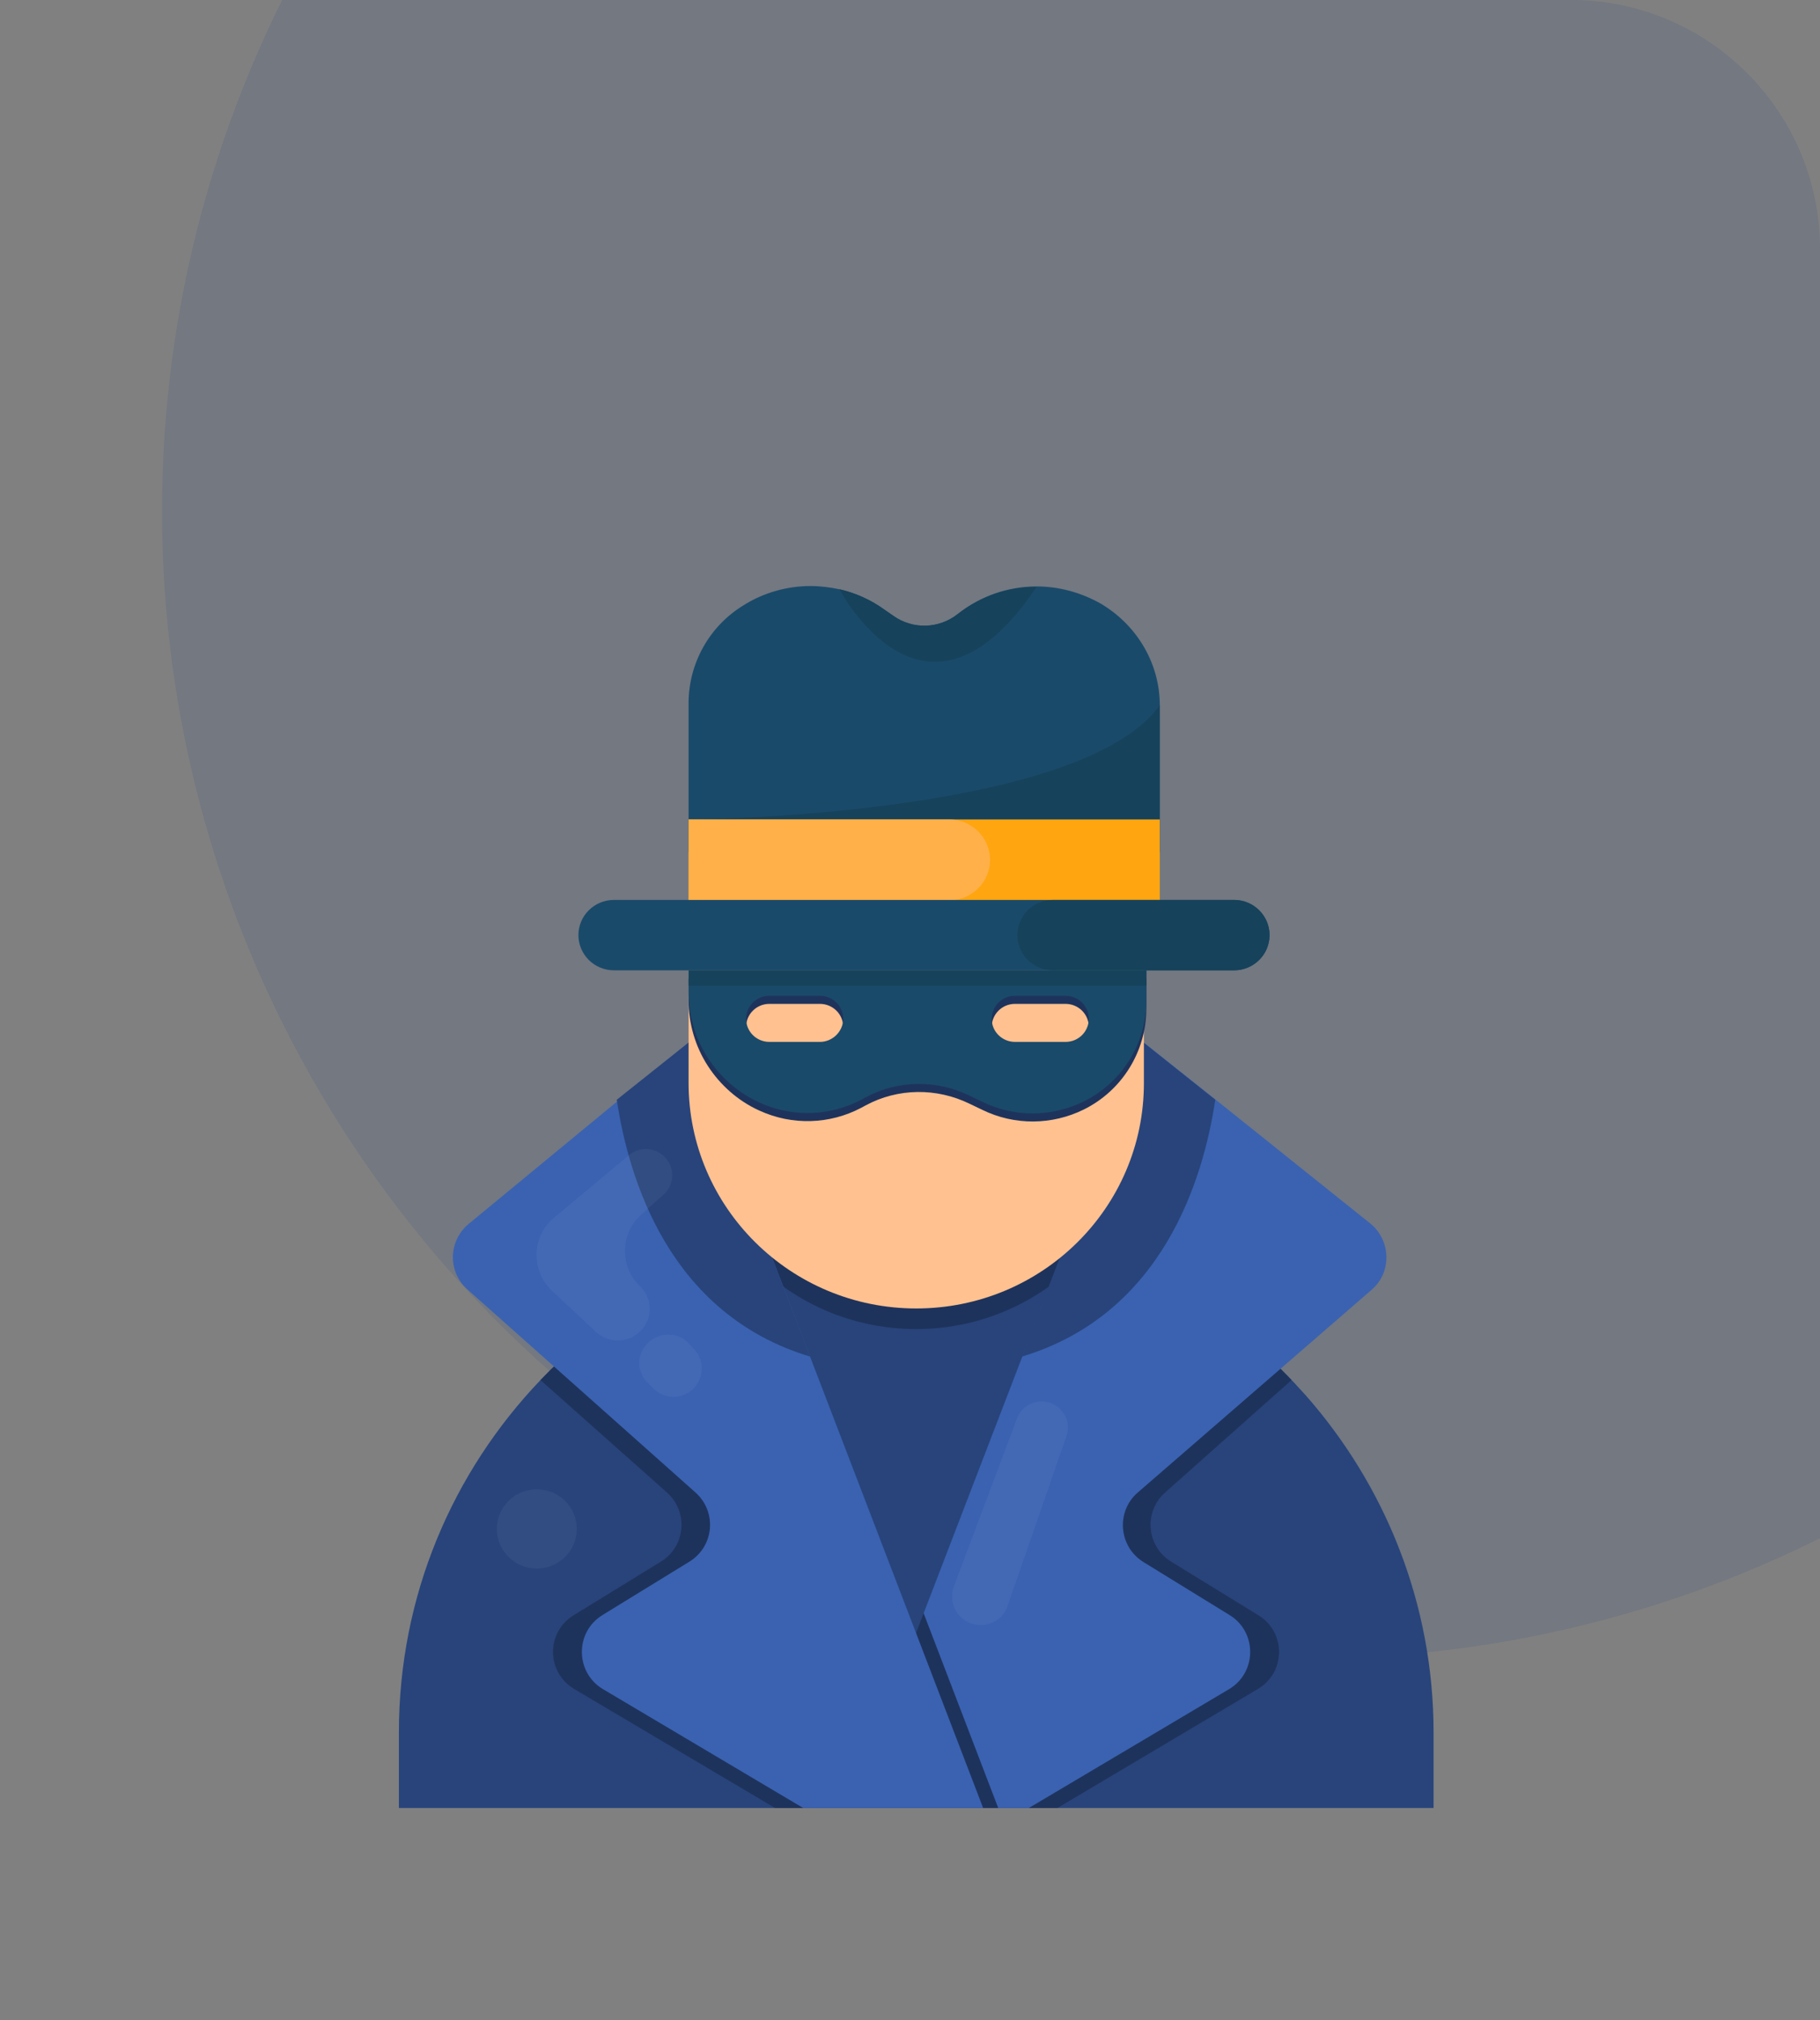 <svg width="146" height="162" viewBox="0 0 146 162" fill="none" xmlns="http://www.w3.org/2000/svg">
<rect x="0" y="0" width="146" height="162" fill="#808080" stroke="none"/>
<g clip-path="url(#clip0_1_253)">
<circle cx="105" cy="41" r="92" fill="#2E4D8B" fill-opacity="0.15"/>
<g clip-path="url(#clip1_1_253)">
<path d="M115 138.934V145H32V138.934C32 127.969 36.32 118.043 43.357 110.679C47.775 106.072 53.241 102.439 59.427 100.233C59.492 100.201 59.525 100.201 59.59 100.168C63.943 98.644 68.623 97.8 73.5 97.8C78.377 97.8 83.057 98.644 87.41 100.168C90.879 101.401 94.152 103.056 97.13 105.132C99.159 106.527 101.09 108.116 102.825 109.868C103.479 110.517 104.101 111.198 104.723 111.879C111.105 119.113 115 128.585 115 138.934Z" fill="#28447B"/>
<path d="M87.41 100.201C84.071 104.094 79.064 106.591 73.5 106.591C67.936 106.591 62.929 104.126 59.59 100.201C63.943 98.676 68.623 97.833 73.5 97.833C78.377 97.8 83.057 98.644 87.41 100.201Z" fill="#1E335C"/>
<path d="M70.391 145H84.824L100.894 135.463C103.152 134.133 103.185 130.889 100.927 129.526L93.955 125.244C91.959 124.012 91.73 121.254 93.465 119.697L103.61 110.679C99.192 106.073 93.726 102.439 87.541 100.233L70.391 145Z" fill="#1E335C"/>
<path d="M110.025 103.445L91.272 119.697C89.504 121.222 89.733 124.044 91.73 125.277L98.636 129.526C100.861 130.889 100.828 134.133 98.603 135.463L82.533 145H68.1L74.089 129.396L82.01 108.797L91.697 83.559L97.523 88.198L109.927 98.125C111.596 99.487 111.662 102.05 110.025 103.445Z" fill="#3A62B1"/>
<path d="M97.49 88.198C96.541 94.524 93.301 105.391 81.977 108.797L91.664 83.559L97.49 88.198Z" fill="#28447B"/>
<path d="M80.079 145H68.1L74.089 129.364L80.079 145Z" fill="#1E335C"/>
<path d="M76.609 145H62.176L46.073 135.463C43.815 134.133 43.782 130.889 46.041 129.526L53.012 125.244C55.008 124.012 55.237 121.254 53.503 119.697L43.357 110.679C47.775 106.073 53.241 102.439 59.427 100.233L76.609 145Z" fill="#1E335C"/>
<path d="M55.303 83.559L37.596 98.157C35.96 99.52 35.895 101.985 37.498 103.412L55.794 119.697C57.528 121.254 57.299 124.011 55.303 125.244L48.331 129.526C46.106 130.889 46.139 134.133 48.364 135.463L64.434 145H78.867L55.303 83.559Z" fill="#3A62B1"/>
<path d="M49.477 88.198C50.426 94.524 53.666 105.391 64.99 108.797L55.303 83.559L49.477 88.198Z" fill="#28447B"/>
<path d="M73.5 104.937C63.42 104.937 55.237 96.827 55.237 86.836V77.818H91.763V86.868C91.763 96.86 83.58 104.937 73.5 104.937Z" fill="#FFC190"/>
<path d="M55.237 78.466V80.218C55.237 82.132 55.794 83.949 56.776 85.473C57.758 86.998 59.198 88.296 60.932 89.074C63.55 90.274 66.561 90.177 69.082 88.847L69.442 88.652C72.027 87.257 75.136 87.225 77.787 88.523L78.802 89.009C81.388 90.274 84.399 90.242 86.951 88.977C90.028 87.452 91.959 84.305 91.959 80.899V78.466H55.237ZM65.776 84.208H61.718C60.703 84.208 59.852 83.397 59.852 82.359C59.852 81.353 60.67 80.51 61.718 80.51H65.776C66.791 80.51 67.642 81.321 67.642 82.359C67.642 83.365 66.791 84.208 65.776 84.208ZM85.479 84.208H81.42C80.406 84.208 79.555 83.397 79.555 82.359C79.555 81.353 80.373 80.51 81.42 80.51H85.479C86.493 80.51 87.344 81.321 87.344 82.359C87.344 83.365 86.526 84.208 85.479 84.208Z" fill="#1E335C"/>
<path d="M55.237 77.818V79.569C55.237 81.483 55.794 83.3 56.776 84.825C57.758 86.349 59.198 87.647 60.932 88.425C63.55 89.626 66.561 89.528 69.082 88.198L69.442 88.004C72.027 86.609 75.136 86.576 77.787 87.874L78.802 88.361C81.388 89.626 84.399 89.593 86.951 88.328C90.028 86.803 91.959 83.657 91.959 80.251V77.818H55.237ZM65.776 83.559H61.718C60.703 83.559 59.852 82.748 59.852 81.71C59.852 80.705 60.67 79.861 61.718 79.861H65.776C66.791 79.861 67.642 80.672 67.642 81.71C67.642 82.716 66.791 83.559 65.776 83.559ZM85.479 83.559H81.42C80.406 83.559 79.555 82.748 79.555 81.71C79.555 80.705 80.373 79.861 81.42 79.861H85.479C86.493 79.861 87.344 80.672 87.344 81.71C87.344 82.716 86.526 83.559 85.479 83.559Z" fill="#1A4A6A"/>
<path d="M93.039 56.57V68.313H55.237V56.407C55.237 53.228 56.874 50.244 59.623 48.557C61.26 47.519 63.158 47 65.023 47C65.809 47 66.561 47.097 67.347 47.26C68.623 47.551 69.867 48.103 70.98 48.914L71.635 49.368C73.205 50.504 75.333 50.439 76.838 49.238C78.671 47.779 80.897 47.032 83.155 47.032C84.955 47.032 86.755 47.519 88.392 48.46L88.49 48.525C91.304 50.276 93.039 53.293 93.039 56.57Z" fill="#1A4A6A"/>
<path d="M93.039 56.57V68.313H55.237V65.718C55.237 65.718 86.526 65.555 93.039 56.57Z" fill="#16425B"/>
<path d="M83.155 47.065C74.187 60.462 67.347 47.26 67.347 47.26C68.623 47.551 69.867 48.103 70.98 48.914L71.635 49.368C73.205 50.504 75.333 50.439 76.838 49.238C78.671 47.811 80.929 47.065 83.155 47.065Z" fill="#16425B"/>
<path d="M93.039 65.718H55.237V72.206H93.039V65.718Z" fill="#FFA510"/>
<path d="M55.237 72.206H76.151C77.951 72.206 79.424 70.746 79.424 68.962C79.424 67.178 77.951 65.718 76.151 65.718H55.237V72.206Z" fill="#FFB048"/>
<path d="M98.996 77.818H49.248C47.677 77.818 46.401 76.552 46.401 74.995C46.401 73.438 47.677 72.173 49.248 72.173H98.996C100.567 72.173 101.843 73.438 101.843 74.995C101.843 76.552 100.567 77.818 98.996 77.818Z" fill="#1A4A6A"/>
<path d="M98.996 77.818H84.464C82.893 77.818 81.617 76.552 81.617 74.995C81.617 73.438 82.893 72.173 84.464 72.173H98.996C100.567 72.173 101.843 73.438 101.843 74.995C101.843 76.552 100.567 77.818 98.996 77.818Z" fill="#16425B"/>
<path d="M91.959 77.818H55.237V79.05H91.959V77.818Z" fill="#16425B"/>
<path opacity="0.05" d="M53.241 95.789C54.125 95.011 54.157 93.648 53.339 92.805C52.554 91.994 51.31 91.929 50.459 92.642L44.437 97.671C42.637 99.163 42.571 101.888 44.273 103.51L47.808 106.819C48.823 107.759 50.394 107.727 51.375 106.754C52.39 105.748 52.357 104.126 51.343 103.153C49.706 101.596 49.739 98.968 51.408 97.444L53.241 95.789Z" fill="white"/>
<path opacity="0.05" d="M55.696 108.214L55.27 107.759C54.452 106.851 53.045 106.786 52.095 107.597L52.063 107.63C51.048 108.506 51.015 110.03 51.997 110.938L52.455 111.393C53.306 112.204 54.648 112.236 55.532 111.458C56.481 110.582 56.547 109.122 55.696 108.214Z" fill="white"/>
<path opacity="0.05" d="M43.062 125.796C44.834 125.796 46.27 124.372 46.27 122.617C46.27 120.861 44.834 119.438 43.062 119.438C41.291 119.438 39.855 120.861 39.855 122.617C39.855 124.372 41.291 125.796 43.062 125.796Z" fill="white"/>
<path opacity="0.05" d="M84.104 112.463C83.057 112.171 81.944 112.755 81.584 113.761L76.511 127.256C76.086 128.423 76.675 129.753 77.853 130.175C79.064 130.629 80.439 130.013 80.831 128.78L85.544 115.188C85.97 114.02 85.282 112.788 84.104 112.463Z" fill="white"/>
</g>
</g>
<defs>
<clipPath id="clip0_1_253">
<path d="M0 0H126C137.046 0 146 8.954 146 20V162H0V0Z" fill="white"/>
</clipPath>
<clipPath id="clip1_1_253">
<rect width="83" height="98" fill="white" transform="translate(32 47)"/>
</clipPath>
</defs>
</svg>
